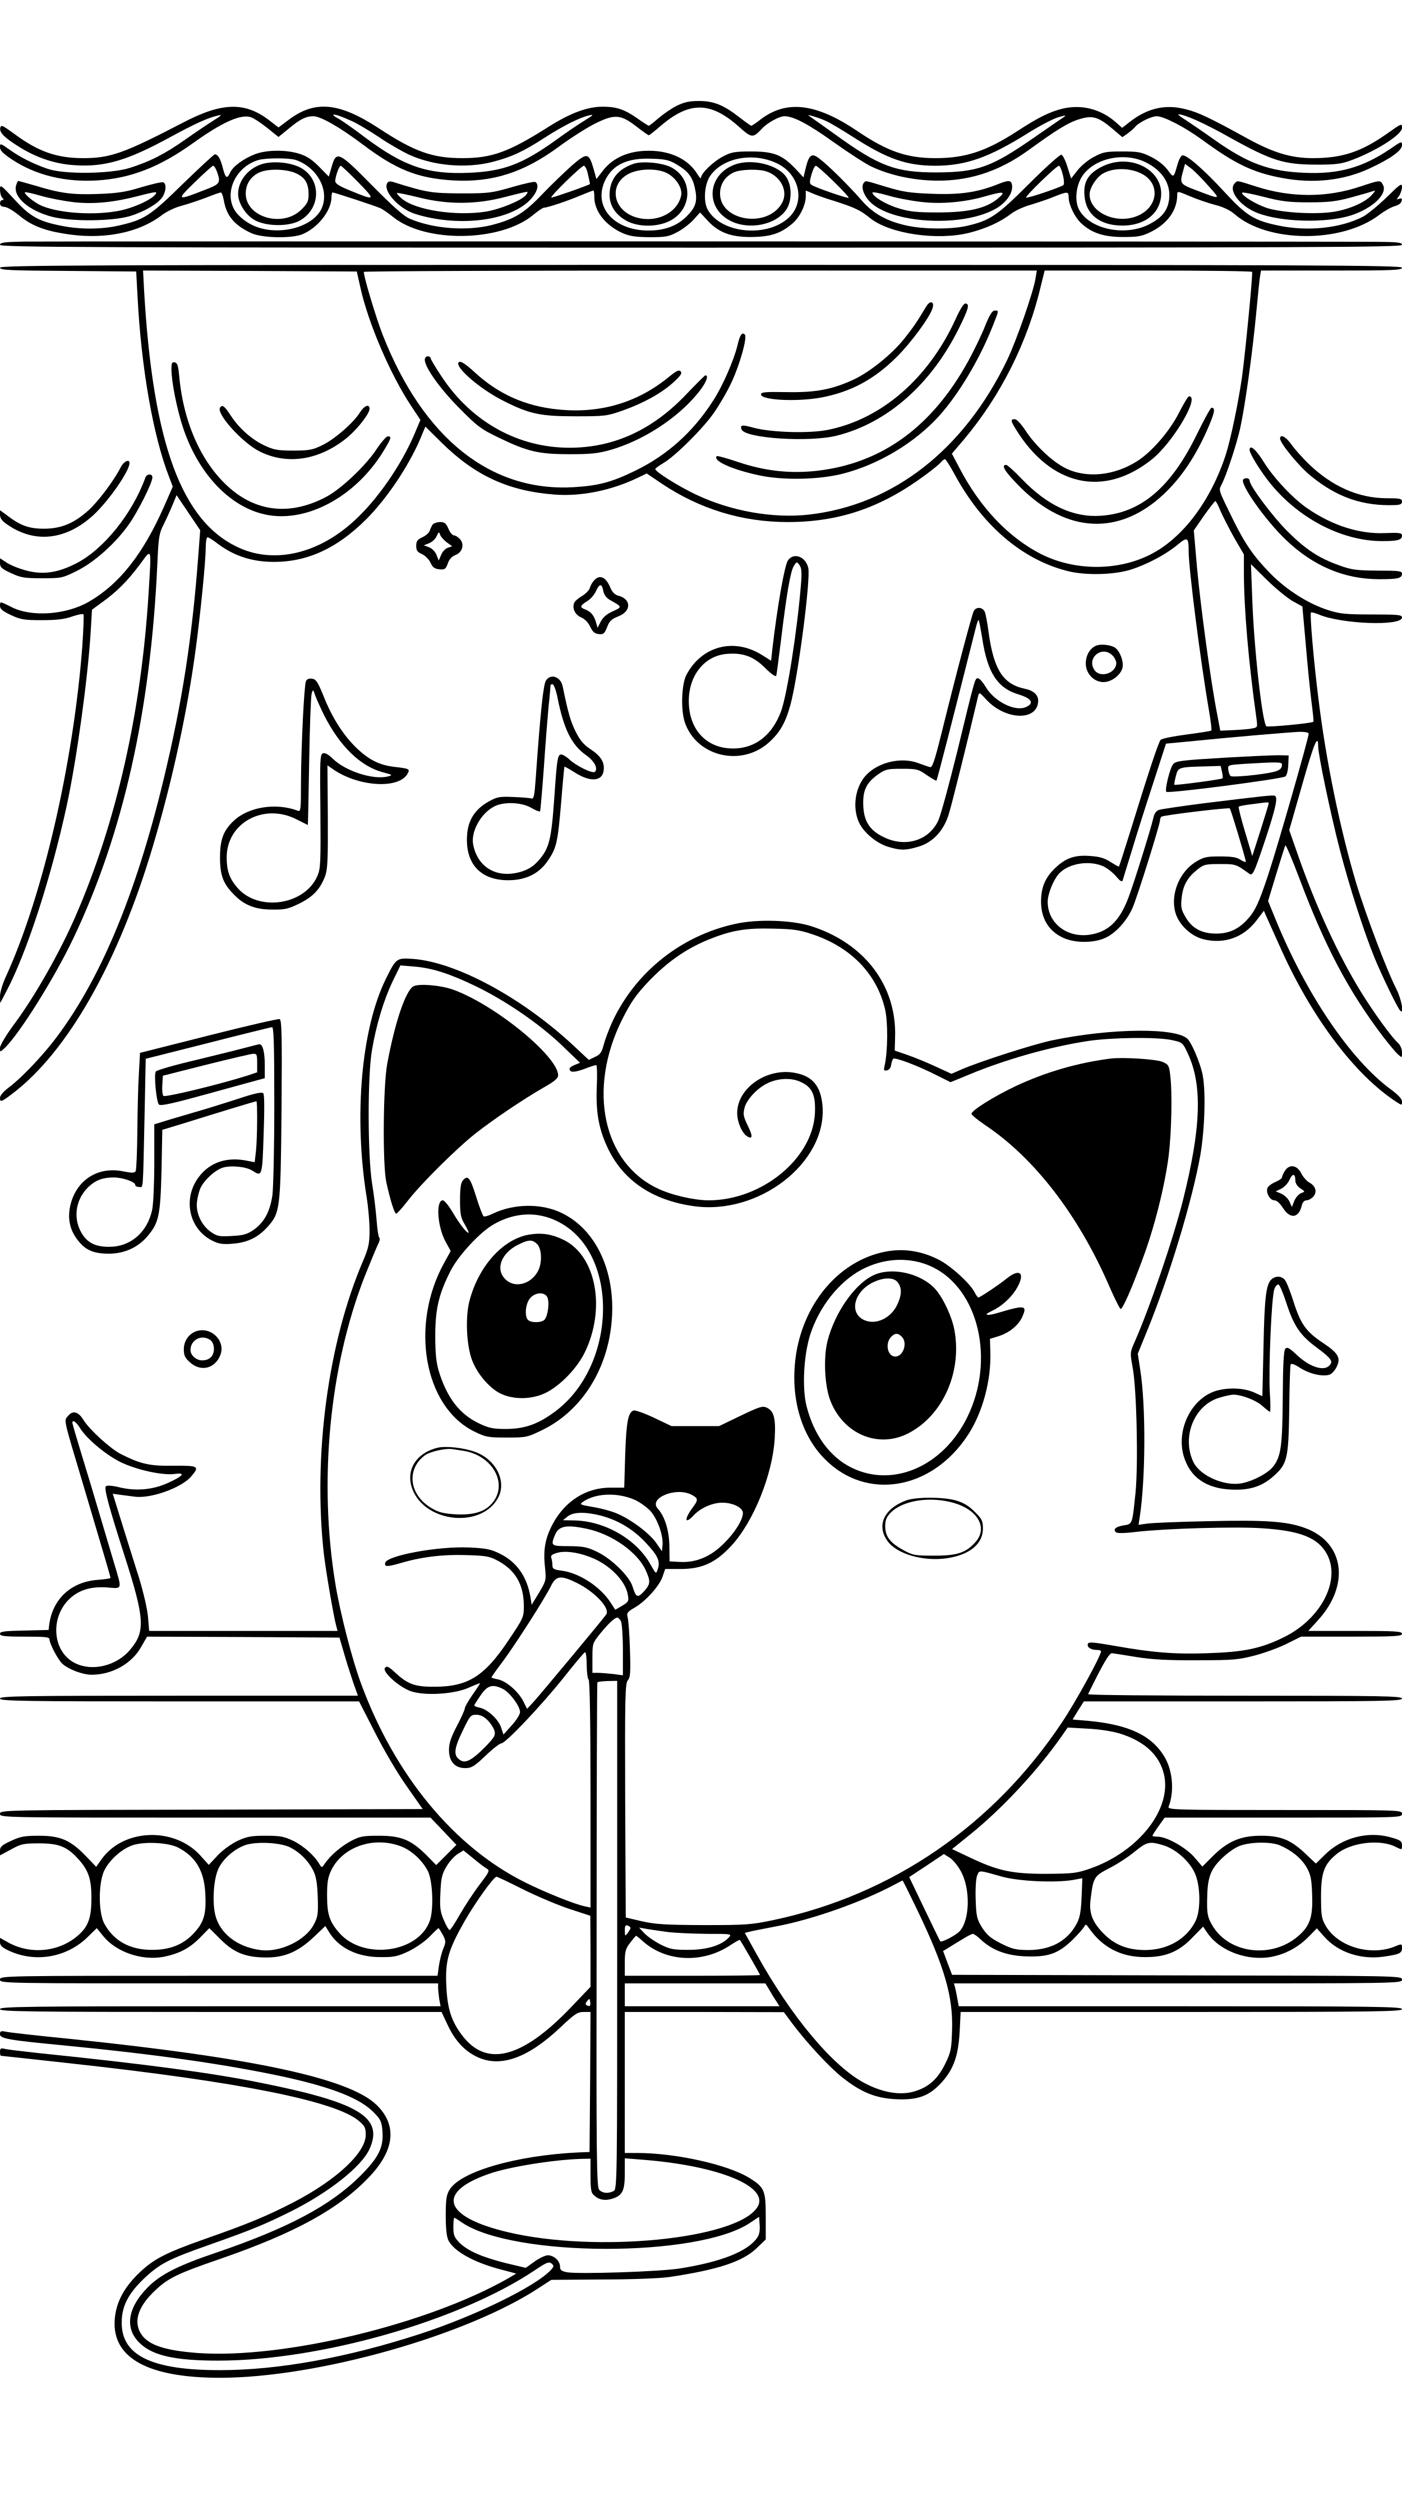 <?xml version="1.0" standalone="no"?>
<!DOCTYPE svg PUBLIC "-//W3C//DTD SVG 20010904//EN"
 "http://www.w3.org/TR/2001/REC-SVG-20010904/DTD/svg10.dtd">
<svg version="1.0" xmlns="http://www.w3.org/2000/svg"
 width="736pt" height="1312pt" viewBox="0 0 736 1312"
 preserveAspectRatio="xMidYMid meet">

<g transform="translate(0,1312) scale(0.1,-0.1)"
fill="#000000" stroke="none">
<path d="M3553 12565 c-28 -14 -71 -44 -96 -65 -25 -22 -48 -40 -51 -40 -3 0
-31 18 -62 40 -66 46 -108 60 -180 60 -80 0 -170 -33 -285 -106 -207 -131
-295 -164 -451 -164 -158 0 -252 33 -443 159 -206 134 -333 146 -471 41 l-52
-39 -39 30 c-132 106 -253 105 -463 -5 -310 -161 -380 -186 -524 -186 -137 0
-235 34 -359 126 -66 48 -72 51 -76 31 -4 -25 27 -54 113 -106 87 -52 180 -82
277 -88 159 -11 279 25 504 148 131 71 195 100 250 113 24 5 18 0 -25 -27 -30
-19 -97 -64 -148 -100 -105 -74 -184 -115 -293 -149 -101 -31 -343 -34 -429
-4 -74 25 -145 61 -202 102 -47 33 -48 33 -48 11 0 -17 17 -34 66 -66 123 -81
277 -118 444 -108 177 11 328 70 505 197 148 106 244 150 298 136 14 -3 53
-28 87 -55 l62 -50 55 45 c59 49 90 64 128 64 38 0 141 -59 259 -148 176 -133
289 -178 476 -189 206 -11 369 41 555 178 61 45 146 99 190 121 102 50 133 48
216 -16 32 -25 62 -46 65 -46 3 0 31 22 62 49 152 130 262 129 412 -5 66 -59
73 -60 120 -9 29 31 91 65 118 65 47 0 124 -40 258 -136 80 -57 170 -115 198
-128 87 -41 194 -67 306 -73 192 -10 360 42 525 163 141 102 203 141 260 158
69 22 101 13 174 -49 l53 -45 27 19 c15 11 34 27 41 36 19 23 85 55 112 55 37
0 146 -56 238 -123 173 -127 268 -173 420 -201 163 -31 323 -14 460 50 110 51
170 94 170 122 0 22 -3 21 -61 -19 -146 -99 -272 -134 -451 -126 -187 8 -298
49 -478 177 -52 37 -117 81 -144 99 -28 17 -45 31 -40 31 33 0 140 -48 276
-125 211 -117 277 -138 438 -139 98 -1 137 3 180 18 130 45 279 137 280 174 0
26 1 27 -85 -34 -131 -91 -230 -124 -382 -124 -116 0 -208 28 -348 105 -185
102 -255 136 -318 151 -109 29 -204 7 -299 -68 l-37 -29 -33 29 c-79 70 -180
95 -279 72 -66 -16 -127 -45 -238 -118 -164 -106 -272 -142 -430 -142 -150 0
-252 35 -410 142 -216 146 -371 165 -507 62 -24 -19 -47 -34 -50 -34 -3 0 -31
20 -62 44 -82 64 -134 86 -213 86 -50 0 -77 -6 -116 -25z m-1707 -80 c28 -12
93 -51 144 -85 51 -35 123 -76 158 -92 129 -59 299 -73 437 -38 101 26 163 55
277 129 97 62 182 105 233 116 24 6 19 0 -25 -27 -30 -18 -98 -64 -150 -102
-178 -128 -278 -166 -461 -173 -215 -9 -340 34 -543 186 -59 45 -121 88 -137
97 -16 8 -29 17 -29 20 0 8 36 -4 96 -31z m2486 2 c20 -8 87 -48 148 -87 179
-115 278 -149 428 -150 160 0 282 42 488 171 62 39 135 77 161 84 33 10 42 10
30 2 -11 -7 -81 -55 -157 -108 -227 -158 -299 -183 -515 -184 -213 0 -299 32
-526 196 -64 46 -125 89 -135 96 -16 10 -14 11 11 4 17 -5 47 -15 67 -24z"/>
<path d="M1337 12310 c-59 -23 -115 -64 -129 -96 -16 -35 -24 -30 -38 23 -12
49 -26 73 -42 73 -5 0 -80 -70 -168 -155 -172 -169 -202 -188 -337 -219 -89
-20 -198 -21 -296 -2 -124 24 -169 49 -252 140 -72 78 -75 80 -75 50 0 -16 5
-35 12 -42 9 -9 9 -12 0 -12 -7 0 -12 -8 -12 -17 0 -12 8 -18 24 -19 14 -1 46
-20 73 -42 62 -52 125 -79 231 -97 204 -36 395 -1 522 96 25 19 69 40 100 48
30 8 88 27 128 42 40 16 77 29 81 29 5 0 12 -19 16 -42 14 -81 56 -131 145
-172 58 -26 216 -29 271 -4 80 35 148 123 149 191 0 15 3 27 6 27 8 0 222 -70
249 -82 11 -4 43 -26 70 -48 170 -136 562 -130 733 11 26 22 52 39 58 39 18 0
123 35 191 64 34 14 65 26 68 26 3 0 5 -16 5 -35 0 -73 58 -147 145 -187 41
-18 68 -22 145 -23 84 0 101 3 146 27 27 14 66 44 85 65 l34 38 38 -41 c58
-64 123 -89 232 -88 99 1 153 18 214 70 39 33 70 95 71 142 l0 32 33 -14 c17
-8 70 -27 117 -41 109 -35 136 -48 188 -90 102 -82 351 -119 520 -77 90 23
162 56 220 100 20 16 66 37 102 47 36 11 91 29 122 42 73 29 78 29 78 -4 1
-39 32 -103 66 -135 55 -51 119 -72 219 -72 78 0 98 3 147 27 87 43 138 114
138 194 0 21 1 21 69 -8 38 -16 97 -36 132 -45 40 -10 77 -28 99 -47 174 -153
565 -155 762 -4 26 20 62 40 80 45 20 5 34 16 36 27 3 13 0 16 -12 12 -16 -6
-16 -5 -1 15 8 13 15 33 15 47 0 22 -10 15 -82 -56 -46 -44 -102 -90 -124
-101 -118 -60 -289 -78 -442 -46 -127 26 -169 52 -279 171 -114 124 -207 205
-227 197 -8 -3 -19 -26 -26 -52 -19 -67 -19 -67 -51 -23 -19 25 -51 50 -87 68
-50 25 -68 28 -152 28 -87 0 -100 -3 -150 -30 -30 -16 -68 -48 -85 -71 l-32
-41 -19 60 c-10 34 -25 63 -32 65 -7 2 -83 -66 -169 -152 -168 -168 -205 -193
-325 -221 -80 -19 -223 -19 -313 0 -109 23 -183 64 -245 137 -62 71 -169 178
-218 215 -40 32 -55 22 -72 -48 l-12 -50 -42 45 c-69 73 -114 91 -231 91 -89
0 -106 -3 -151 -27 -51 -27 -114 -88 -114 -111 0 -7 -9 2 -19 19 -51 84 -154
129 -280 122 -94 -5 -169 -42 -217 -105 l-33 -43 -15 54 c-25 85 -34 86 -113
18 -37 -33 -107 -100 -155 -150 -96 -101 -147 -132 -266 -163 -131 -33 -308
-20 -431 33 -31 13 -88 64 -197 174 -176 179 -189 185 -213 98 l-15 -51 -50
51 c-37 38 -66 57 -105 69 -70 22 -173 21 -234 -3z m2741 -47 c127 -60 153
-218 49 -297 -48 -37 -111 -56 -182 -56 -104 0 -196 45 -231 112 -23 44 -15
134 15 176 67 95 225 124 349 65z m1937 5 c86 -43 130 -111 123 -188 -6 -61
-34 -99 -99 -134 -127 -70 -320 -31 -375 75 -24 47 -15 127 19 177 65 93 220
125 332 70z m-4458 11 c115 -43 176 -167 128 -260 -37 -70 -146 -116 -259
-107 -70 6 -128 32 -174 79 -87 89 -29 249 104 289 41 12 168 12 201 -1z
m1995 -22 c60 -35 84 -66 96 -125 15 -67 5 -100 -43 -147 -50 -51 -116 -75
-201 -75 -185 0 -295 130 -225 268 40 79 117 114 242 109 71 -2 93 -7 131 -30z
m2792 -113 c66 -74 68 -73 -66 -22 -84 32 -86 35 -67 101 l10 37 32 -24 c18
-14 59 -55 91 -92z m-5205 75 c21 -60 17 -65 -67 -97 -145 -57 -148 -54 -49
42 48 47 92 86 96 86 5 0 14 -14 20 -31z m741 -55 c95 -97 92 -100 -47 -42
-52 21 -73 35 -73 47 0 24 20 81 29 81 3 0 45 -39 91 -86z m1207 39 c6 -27 11
-49 10 -49 -10 -8 -200 -74 -203 -71 -7 6 158 167 171 167 7 0 17 -21 22 -47z
m1289 -35 c46 -45 82 -84 79 -86 -5 -5 -170 52 -194 67 -12 8 -12 16 -1 55 7
25 17 46 23 46 5 0 47 -37 93 -82z m1203 36 c7 -26 8 -50 4 -55 -12 -11 -185
-70 -196 -66 -10 3 159 167 172 167 5 0 14 -21 20 -46z"/>
<path d="M3857 12256 c-144 -53 -157 -226 -23 -295 98 -50 239 -22 294 59 29
43 30 122 2 167 -40 67 -183 103 -273 69z m170 -37 c74 -27 111 -104 79 -163
-73 -136 -326 -98 -326 48 0 50 27 91 74 112 37 16 134 18 173 3z"/>
<path d="M5780 12243 c-68 -36 -93 -78 -87 -149 7 -99 80 -157 197 -158 102
-1 179 47 200 125 42 155 -149 266 -310 182z m221 -39 c90 -53 77 -169 -25
-215 -110 -50 -256 13 -256 111 0 32 32 84 65 106 55 36 153 35 216 -2z"/>
<path d="M1367 12256 c-70 -26 -117 -88 -117 -154 0 -49 41 -113 90 -139 61
-32 178 -33 235 0 109 62 113 212 8 274 -55 32 -157 41 -216 19z m188 -46 c48
-23 65 -53 65 -112 0 -33 -6 -47 -38 -78 -97 -97 -292 -41 -292 84 0 51 27 91
74 112 48 20 142 17 191 -6z"/>
<path d="M3328 12261 c-84 -28 -128 -83 -128 -164 0 -56 31 -104 89 -136 61
-33 157 -34 224 -2 120 58 129 217 14 281 -44 25 -151 36 -199 21z m172 -49
c48 -24 83 -78 76 -117 -20 -98 -142 -152 -251 -111 -113 44 -126 174 -22 225
54 27 148 28 197 3z"/>
<path d="M84 12145 c-15 -59 67 -130 186 -162 102 -27 324 -25 416 4 79 25
151 69 170 104 17 31 17 66 1 72 -8 3 -58 -9 -113 -25 -81 -25 -122 -32 -227
-36 -137 -5 -199 3 -333 44 -45 13 -85 24 -88 24 -3 0 -8 -11 -12 -25z m301
-86 c108 -12 214 -1 348 34 48 13 87 21 87 17 0 -28 -120 -85 -210 -99 -138
-23 -320 -7 -402 34 -35 18 -78 54 -78 65 0 4 37 -4 82 -17 44 -13 123 -28
173 -34z"/>
<path d="M2037 12164 c-36 -36 51 -138 143 -167 220 -69 485 -39 597 68 42 41
57 85 33 100 -5 3 -60 -9 -122 -27 -107 -31 -122 -33 -268 -33 -157 1 -178 4
-360 61 -9 3 -19 2 -23 -2z m723 -69 c-24 -28 -136 -74 -211 -86 -157 -24
-368 8 -439 68 -17 14 -29 28 -26 30 2 2 53 -8 113 -23 155 -39 304 -38 458 3
61 16 112 28 114 26 2 -1 -2 -9 -9 -18z"/>
<path d="M4537 12163 c-20 -19 -5 -67 31 -103 111 -111 468 -134 647 -42 66
33 107 91 97 135 -5 22 -20 22 -79 -2 -104 -41 -197 -54 -342 -48 -114 4 -152
10 -238 36 -115 35 -107 33 -116 24z m292 -102 c108 -14 236 -3 348 30 93 26
105 24 63 -12 -61 -52 -154 -74 -315 -74 -118 0 -151 4 -212 23 -65 20 -133
62 -133 81 0 5 35 -2 78 -14 42 -13 120 -28 171 -34z"/>
<path d="M6482 12158 c-37 -37 29 -122 122 -157 126 -47 355 -53 487 -12 113
36 195 113 169 161 -14 26 -16 25 -119 -9 -175 -59 -364 -59 -547 0 -106 34
-97 32 -112 17z m388 -100 c102 0 142 4 220 25 52 14 104 29 115 33 18 6 17 4
-4 -20 -35 -38 -114 -73 -195 -87 -95 -16 -274 -6 -354 19 -58 19 -132 64
-132 80 0 5 51 -5 113 -21 94 -24 132 -29 237 -29z"/>
<path d="M122 11852 c-99 -2 -122 -5 -122 -17 0 -13 450 -15 3680 -15 3264 0
3680 2 3680 15 0 13 -24 15 -152 16 -548 2 -6987 3 -7086 1z"/>
<path d="M0 11715 c0 -13 49 -15 358 -17 l357 -3 7 -130 c19 -374 82 -734 166
-949 l19 -50 -46 -105 c-111 -251 -235 -407 -394 -499 -119 -69 -301 -82 -405
-29 -64 32 -62 32 -62 6 0 -15 15 -27 57 -47 51 -24 70 -27 163 -27 77 0 119
5 158 19 29 10 56 15 60 12 3 -4 0 -80 -6 -169 -47 -615 -206 -1302 -398
-1726 -20 -42 -34 -89 -34 -110 l1 -36 34 65 c106 202 232 589 315 970 52 240
111 666 126 913 l7 117 49 36 c79 56 135 112 199 197 68 91 64 105 49 -146
-38 -622 -169 -1204 -384 -1697 -83 -190 -215 -423 -322 -566 -42 -57 -73
-109 -74 -123 0 -24 0 -24 21 -5 75 68 263 367 364 579 262 550 406 1195 441
1965 6 138 9 160 32 205 14 28 35 74 47 103 l22 53 62 -92 62 -92 -11 -146
c-32 -423 -84 -759 -180 -1157 -148 -618 -341 -1074 -583 -1384 -71 -90 -173
-195 -230 -237 -27 -20 -47 -43 -47 -54 0 -26 6 -24 64 20 291 220 558 690
739 1301 102 342 182 712 226 1045 25 189 51 452 51 522 0 29 4 53 10 53 5 0
29 -15 52 -33 77 -58 161 -89 259 -95 193 -11 360 61 523 224 109 110 220 276
282 420 l27 65 86 -85 c177 -174 352 -254 596 -272 138 -10 294 22 430 87 l50
24 77 -52 c201 -135 424 -203 663 -203 270 0 490 75 720 245 39 28 76 59 84
68 7 9 17 17 21 17 5 0 27 -35 50 -77 144 -268 353 -448 590 -509 93 -25 245
-22 335 6 86 27 184 79 247 131 52 43 58 40 58 -34 0 -91 62 -577 107 -838 9
-54 15 -100 12 -103 -2 -3 -61 -12 -129 -21 -69 -9 -130 -21 -137 -28 -11 -12
-60 -158 -163 -492 -29 -93 -54 -171 -56 -173 -1 -2 -20 9 -43 23 -29 20 -58
29 -104 32 -79 7 -127 -8 -179 -55 -59 -53 -82 -104 -83 -183 0 -86 37 -151
108 -187 61 -32 163 -34 228 -5 55 24 114 89 144 157 24 53 145 440 145 462 0
7 3 15 8 18 13 8 352 49 358 43 6 -6 84 -266 84 -279 0 -5 -12 0 -27 9 -20 14
-47 18 -108 18 -73 0 -86 -3 -130 -30 -84 -53 -131 -169 -105 -263 17 -64 82
-126 149 -142 108 -26 207 9 275 96 l41 54 12 -28 c7 -15 37 -83 68 -151 164
-373 395 -682 618 -826 26 -17 27 -17 27 4 0 13 -19 34 -57 62 -212 155 -446
500 -608 897 l-38 93 43 142 c24 78 45 146 48 150 2 5 35 -72 72 -170 137
-364 259 -594 440 -833 32 -41 67 -84 79 -94 21 -19 21 -19 21 11 0 18 -9 38
-21 49 -35 32 -128 160 -195 269 -121 197 -235 446 -329 714 l-47 134 68 238
c62 219 84 271 84 201 0 -43 65 -354 114 -543 48 -186 126 -430 183 -569 40
-96 119 -260 134 -275 21 -21 7 59 -20 113 -53 104 -159 386 -210 552 -85 284
-160 646 -200 975 -24 191 -46 444 -39 450 3 3 22 -2 43 -11 121 -50 435 -61
435 -15 0 14 -19 16 -157 16 -135 0 -168 3 -228 22 -105 33 -219 105 -305 192
-86 88 -132 153 -194 278 -82 167 -79 158 -63 190 26 51 77 205 97 293 26 117
65 397 85 610 9 96 18 185 21 198 l4 22 370 0 c322 0 370 2 370 15 0 13 -416
15 -3680 15 -3251 0 -3680 -2 -3680 -15z m1891 -100 c40 -186 158 -461 267
-625 l49 -74 -32 -76 c-70 -163 -193 -341 -313 -451 -187 -174 -418 -229 -605
-145 -303 135 -455 547 -501 1359 l-5 97 561 -2 561 -3 18 -80z m3545 43 c-11
-70 -100 -326 -149 -428 -227 -471 -598 -761 -1041 -811 -187 -21 -409 18
-592 105 -91 43 -214 120 -214 134 0 4 18 17 40 30 62 35 212 184 269 267 29
42 70 112 91 158 45 96 84 237 70 251 -15 15 -26 -2 -39 -59 -20 -79 -78 -213
-128 -289 -105 -164 -241 -285 -407 -366 -125 -61 -193 -79 -323 -87 -435 -26
-789 254 -1003 797 -34 86 -100 304 -100 333 0 4 795 7 1766 7 l1767 0 -7 -42z
m1137 35 c5 -9 -36 -428 -53 -553 -20 -137 -59 -325 -85 -406 -79 -243 -226
-438 -395 -524 -172 -88 -399 -87 -575 2 -172 88 -321 245 -430 455 l-38 72
63 74 c195 232 336 514 405 810 l19 77 542 0 c299 0 545 -3 547 -7z m-165
-1257 c13 -29 45 -92 72 -140 l50 -86 0 -93 c0 -187 24 -471 66 -768 6 -46 6
-47 -22 -52 -16 -4 -60 -7 -99 -9 l-69 -3 -18 95 c-34 176 -86 564 -104 760
l-17 196 53 77 c30 42 57 77 60 77 4 0 16 -24 28 -54z m378 -471 l51 -28 18
-201 c9 -111 23 -246 30 -301 7 -55 12 -101 10 -103 -7 -8 -241 -30 -247 -24
-22 22 -65 410 -74 666 l-7 185 84 -83 c46 -45 107 -95 135 -111z m84 -696 c0
-22 -160 -582 -212 -739 -49 -149 -70 -194 -112 -238 -46 -50 -96 -72 -161
-72 -76 0 -127 27 -161 86 -23 39 -26 53 -21 100 7 66 29 106 80 148 36 29 44
31 121 31 83 0 84 0 153 -50 19 -14 25 -3 88 186 52 158 64 213 48 222 -9 5
-56 0 -373 -39 -118 -15 -225 -31 -237 -35 -13 -5 -24 -20 -28 -41 -13 -57
-103 -346 -131 -419 -48 -127 -109 -183 -211 -196 -117 -13 -213 65 -213 174
0 41 30 115 58 146 48 54 154 73 230 42 20 -8 51 -32 69 -52 23 -28 33 -34 37
-23 2 8 23 76 46 150 22 74 72 232 111 351 l70 216 127 12 c215 22 524 48 575
50 27 0 47 -3 47 -10z m-210 -366 c0 -5 -20 -68 -43 -142 l-43 -134 -38 127
c-21 70 -36 129 -33 132 2 3 33 9 68 13 90 12 89 12 89 4z"/>
<path d="M900 11182 c0 -65 29 -211 61 -307 77 -232 234 -404 413 -451 219
-59 491 82 642 333 38 63 41 73 20 73 -8 0 -35 -31 -60 -69 -58 -87 -185 -207
-262 -248 -180 -96 -353 -83 -497 36 -153 127 -253 344 -276 595 -5 56 -10 71
-23 74 -15 3 -18 -4 -18 -36z"/>
<path d="M1155 10980 c-20 -32 119 -186 209 -230 143 -71 309 -46 452 68 55
43 124 130 124 156 0 28 -27 18 -50 -18 -32 -53 -133 -141 -197 -172 -51 -25
-69 -29 -153 -29 -82 0 -103 4 -152 27 -68 32 -135 92 -178 159 -32 49 -44 57
-55 39z"/>
<path d="M4864 11514 c-54 -90 -72 -115 -118 -173 -64 -80 -177 -171 -260
-211 -115 -54 -203 -71 -356 -68 -112 2 -135 0 -135 -12 0 -31 191 -40 319
-16 154 30 274 94 392 211 75 74 174 208 189 256 12 36 -11 44 -31 13z"/>
<path d="M5016 11444 c-142 -310 -387 -523 -669 -580 -98 -20 -298 -14 -391
11 -61 17 -72 15 -63 -9 18 -47 359 -69 502 -32 264 67 493 269 639 563 50
101 57 126 36 130 -10 2 -27 -24 -54 -83z"/>
<path d="M5171 11408 c-18 -46 -58 -128 -88 -183 -190 -345 -453 -537 -794
-576 -142 -16 -276 -1 -417 47 -57 19 -106 33 -109 30 -24 -24 81 -71 223
-101 125 -27 315 -23 439 9 188 48 379 163 506 304 103 115 211 296 279 467
35 89 35 85 12 85 -13 0 -27 -22 -51 -82z"/>
<path d="M2230 11232 c0 -40 79 -151 180 -253 96 -97 114 -111 210 -157 149
-72 208 -86 370 -86 110 0 149 4 213 22 169 48 348 163 456 293 45 53 65 99
44 99 -3 0 -46 -43 -95 -94 -179 -191 -384 -286 -618 -286 -271 0 -515 136
-672 374 -32 48 -58 92 -58 97 0 5 -7 9 -15 9 -8 0 -15 -8 -15 -18z"/>
<path d="M2410 11220 c-32 -20 110 -143 235 -205 137 -69 193 -80 380 -80 153
0 164 2 246 31 109 39 203 91 265 148 38 35 46 47 37 57 -9 9 -22 3 -60 -28
-166 -137 -364 -195 -584 -172 -171 17 -314 81 -438 196 -46 42 -72 59 -81 53z"/>
<path d="M6190 10955 c-48 -96 -142 -205 -218 -254 -123 -79 -271 -93 -381
-37 -69 35 -158 120 -208 197 -22 33 -45 58 -55 59 -23 0 -23 -7 3 -50 184
-301 462 -364 716 -161 111 89 254 331 195 331 -5 0 -28 -38 -52 -85z"/>
<path d="M6282 10838 c-136 -278 -294 -411 -503 -425 -144 -10 -280 53 -415
193 -39 41 -76 74 -82 74 -30 0 -5 -38 76 -119 243 -241 519 -254 753 -33 90
85 164 195 226 335 40 91 45 117 23 117 -5 0 -40 -64 -78 -142z"/>
<path d="M6425 9143 c-219 -13 -252 -17 -266 -33 -17 -20 -46 -137 -36 -146
10 -10 611 68 625 81 8 7 14 34 15 61 l2 49 -45 1 c-25 1 -157 -5 -295 -13z
m305 -35 c-1 -32 -21 -40 -140 -55 -67 -8 -126 -11 -130 -6 -5 4 -10 19 -12
33 -3 25 -2 25 87 31 169 10 195 10 195 -3z m-315 -39 c4 -17 5 -32 3 -34 -5
-6 -248 -38 -253 -34 -2 2 2 23 8 46 12 47 12 47 169 51 l66 2 7 -31z"/>
<path d="M6720 10818 c0 -25 103 -150 164 -198 136 -111 271 -157 439 -151 28
1 37 5 37 19 0 15 -11 17 -83 17 -147 1 -285 62 -410 183 -32 32 -72 76 -88
100 -29 40 -59 56 -59 30z"/>
<path d="M6560 10758 c0 -17 47 -95 95 -158 150 -195 384 -320 601 -320 83 0
104 6 104 29 0 14 -12 16 -89 13 -134 -6 -278 40 -408 130 -74 50 -176 159
-228 242 -42 68 -75 96 -75 64z"/>
<path d="M634 10668 c-34 -68 -119 -181 -168 -225 -77 -70 -145 -98 -236 -98
-79 0 -125 17 -197 73 l-33 24 0 -24 c0 -18 11 -33 38 -51 145 -101 310 -82
454 51 80 75 188 230 188 272 0 23 -31 8 -46 -22z"/>
<path d="M763 10613 c-68 -189 -221 -379 -365 -451 -94 -48 -170 -59 -254 -38
-38 9 -85 28 -106 41 l-38 25 0 -25 c0 -22 9 -31 58 -53 51 -24 69 -27 163
-27 102 0 107 1 183 39 90 44 203 145 272 243 46 64 124 219 124 247 0 22 -29
20 -37 -1z"/>
<path d="M6527 10604 c-21 -21 115 -214 223 -317 145 -139 308 -207 491 -207
98 0 119 5 119 29 0 14 -16 16 -128 16 -111 1 -136 4 -200 27 -109 39 -176 83
-272 178 -80 80 -200 240 -200 268 0 12 -22 17 -33 6z"/>
<path d="M2272 10368 c-5 -7 -12 -22 -16 -33 -3 -11 -21 -27 -39 -35 -26 -12
-32 -21 -32 -45 0 -24 6 -33 30 -43 17 -8 37 -28 45 -45 11 -25 22 -33 47 -35
28 -3 33 1 44 31 7 22 22 37 40 44 37 14 48 56 24 83 -10 11 -24 20 -32 20 -8
0 -21 16 -29 35 -12 28 -20 35 -43 35 -16 0 -33 -6 -39 -12z m74 -95 l28 -20
-23 -8 c-13 -4 -28 -20 -35 -37 l-13 -30 -12 31 c-8 17 -24 34 -40 39 l-26 10
28 11 c15 6 33 22 39 37 11 24 13 24 19 6 4 -10 20 -28 35 -39z"/>
<path d="M4136 10178 c-18 -28 -56 -245 -82 -470 l-6 -56 -46 29 c-148 94
-319 49 -399 -104 -25 -49 -30 -182 -8 -248 60 -178 293 -236 439 -108 59 52
89 104 115 198 40 144 108 665 94 721 -14 60 -78 82 -107 38z m69 -123 c-20
-247 -73 -582 -105 -669 -43 -115 -121 -182 -222 -193 -153 -15 -260 84 -262
243 -2 137 81 242 199 252 86 7 141 -13 203 -75 30 -30 54 -47 57 -40 2 6 13
91 25 187 30 249 50 361 67 389 15 24 16 24 30 5 11 -15 13 -37 8 -99z"/>
<path d="M3118 10073 c-9 -10 -19 -28 -22 -40 -4 -12 -23 -31 -42 -42 -19 -11
-37 -27 -40 -36 -11 -28 5 -62 36 -75 19 -8 38 -27 48 -49 13 -27 24 -37 45
-39 25 -3 30 2 44 36 12 33 24 43 59 57 70 27 69 92 -2 109 -17 5 -31 19 -41
44 -23 55 -56 68 -85 35z m49 -54 c4 -21 16 -37 35 -48 65 -36 65 -37 16 -59
-32 -14 -52 -31 -64 -54 l-17 -33 -8 28 c-10 36 -27 57 -56 68 -31 11 -29 20
10 44 18 11 38 35 46 53 18 40 30 41 38 1z"/>
<path d="M5112 9913 c-10 -19 -90 -320 -168 -636 -39 -157 -50 -188 -63 -183
-9 2 -36 12 -61 21 -88 33 -208 5 -272 -62 -58 -61 -75 -169 -39 -249 24 -53
93 -111 155 -129 63 -19 90 -19 157 1 74 22 130 80 158 165 16 49 102 396 156
626 5 21 7 20 42 -18 101 -111 273 -115 273 -6 0 30 -25 53 -70 62 -114 24
-163 100 -190 295 -6 47 -15 95 -20 108 -11 26 -45 29 -58 5z m44 -141 c27
-182 80 -264 192 -297 68 -21 83 -46 38 -66 -57 -26 -166 29 -211 105 -15 25
-33 46 -41 46 -16 0 -14 7 -109 -385 -42 -170 -86 -332 -99 -361 -48 -104
-169 -143 -282 -90 -76 35 -108 82 -112 165 -4 81 15 122 77 166 39 28 50 30
126 30 78 0 86 -2 130 -33 26 -18 49 -31 51 -29 4 3 92 348 207 804 6 24 12
41 15 38 2 -2 10 -44 18 -93z"/>
<path d="M5754 9731 c-33 -14 -54 -51 -54 -94 0 -52 43 -97 93 -97 43 0 92 38
100 77 6 31 -12 81 -36 101 -20 17 -77 24 -103 13z m86 -51 c11 -11 20 -29 20
-40 0 -54 -86 -81 -115 -36 -42 64 41 130 95 76z"/>
<path d="M2866 9548 c-14 -22 -29 -165 -54 -518 -6 -86 -10 -104 -22 -101 -8
3 -51 6 -95 8 -72 3 -85 1 -130 -24 -72 -41 -108 -97 -113 -177 -10 -149 70
-236 216 -236 93 0 163 35 209 104 45 66 51 95 69 306 8 101 16 185 17 186 1
2 27 -13 57 -32 86 -54 150 -44 150 25 0 37 -21 66 -69 98 -37 24 -56 47 -79
93 -26 52 -39 95 -68 237 -10 51 -63 70 -88 31z m61 -91 c33 -165 74 -247 149
-300 44 -31 65 -70 47 -88 -11 -11 -97 30 -135 66 -15 14 -34 25 -42 25 -19 0
-22 -23 -36 -225 -16 -228 -27 -269 -86 -335 -27 -29 -51 -44 -91 -56 -124
-36 -225 22 -249 143 -13 67 39 163 110 200 49 26 142 23 193 -6 24 -14 45
-22 48 -20 2 3 11 106 20 229 8 124 20 269 25 324 6 54 10 103 10 108 0 5 5 8
12 6 6 -2 18 -34 25 -71z"/>
<path d="M1606 9544 c-10 -26 -25 -345 -26 -528 0 -146 -1 -158 -17 -151 -114
43 -259 20 -336 -53 -54 -51 -72 -98 -72 -192 0 -96 17 -140 77 -199 52 -53
111 -75 198 -75 66 -1 85 4 142 32 71 35 109 75 135 144 13 36 15 88 14 312
l-2 269 23 -16 c134 -97 353 -111 398 -27 13 24 9 26 -70 35 -77 9 -131 36
-194 95 -71 67 -131 160 -176 273 -32 79 -41 92 -62 95 -17 2 -28 -3 -32 -14z
m96 -179 c83 -163 191 -268 310 -299 49 -13 51 -14 25 -21 -76 -20 -222 27
-289 92 -24 23 -42 34 -53 29 -15 -5 -16 -35 -13 -303 2 -272 1 -302 -16 -341
-67 -154 -312 -189 -421 -60 -41 48 -55 89 -55 158 0 181 194 287 366 200 32
-16 59 -30 60 -30 1 0 4 150 7 333 3 182 9 343 13 356 7 24 8 24 19 -10 7 -18
28 -66 47 -104z"/>
<path d="M3860 8271 c-285 -62 -525 -254 -646 -515 -18 -40 -38 -93 -45 -120
-10 -39 -18 -51 -45 -63 l-33 -16 -78 73 c-271 253 -615 439 -843 457 -88 6
-90 5 -143 -102 -130 -261 -171 -722 -102 -1150 8 -49 15 -127 15 -172 0 -70
-5 -92 -34 -161 -184 -428 -263 -1022 -206 -1537 11 -92 51 -329 66 -382 l6
-23 -494 0 -495 0 -6 73 c-3 40 -24 129 -46 202 -23 72 -63 201 -90 287 l-49
158 42 -6 c22 -3 55 -7 71 -9 84 -13 248 46 299 106 45 53 39 57 -91 56 -126
-2 -173 8 -278 61 -54 27 -164 127 -196 178 -27 45 -57 53 -81 23 -23 -28 -30
3 87 -389 111 -374 135 -455 135 -462 0 -3 -30 -7 -67 -10 -140 -10 -238 -101
-255 -238 l-3 -25 -127 -3 c-105 -2 -128 -5 -128 -17 0 -12 22 -15 130 -15
110 0 130 -2 130 -15 0 -22 45 -107 67 -127 33 -30 107 -58 154 -58 107 0 211
58 260 146 l31 54 505 -2 505 -3 24 -82 c13 -46 35 -114 48 -153 l25 -70 -940
0 c-828 0 -939 -2 -939 -15 0 -13 111 -15 943 -15 l942 0 83 -162 c46 -91 119
-216 167 -283 l84 -120 -1109 -3 c-1102 -2 -1110 -2 -1110 -22 0 -20 7 -20
1130 -20 l1130 0 68 -71 68 -72 -53 -53 -53 -53 -52 53 c-81 80 -133 101 -248
101 -84 0 -101 -3 -146 -27 -53 -28 -107 -74 -138 -118 -16 -24 -17 -24 -28
-6 -25 45 -84 97 -136 123 -50 24 -69 28 -147 28 -77 0 -98 -4 -148 -27 -33
-16 -78 -48 -104 -76 l-47 -50 -44 49 c-137 152 -406 142 -520 -21 l-27 -38
-55 57 c-80 83 -133 106 -245 106 -77 0 -98 -4 -147 -27 -48 -22 -58 -31 -58
-51 l0 -25 58 31 c52 29 65 32 147 32 107 0 150 -18 212 -89 48 -55 63 -101
63 -197 0 -97 -14 -142 -56 -184 -98 -98 -257 -119 -381 -50 l-43 24 0 -23 c0
-17 11 -28 48 -45 139 -64 304 -35 414 74 l46 45 35 -43 c68 -83 201 -128 313
-108 83 16 139 45 193 100 l50 51 58 -58 c72 -72 133 -96 243 -96 97 0 168 32
249 109 l59 56 21 -34 c50 -81 148 -129 266 -129 72 -1 91 3 149 30 37 18 84
50 110 76 24 25 46 46 48 46 2 0 12 -16 22 -34 17 -33 18 -38 3 -74 -9 -22
-19 -63 -23 -91 l-7 -51 -1148 0 c-1142 0 -1149 0 -1149 -20 0 -20 7 -20 1150
-20 l1150 0 0 -22 c0 -13 3 -40 6 -61 l7 -37 -1157 0 c-1021 0 -1156 -2 -1156
-15 0 -13 135 -15 1159 -15 l1159 0 32 -68 c38 -82 89 -137 155 -168 122 -58
267 -6 438 156 74 70 89 80 121 80 l36 0 -2 -367 -3 -368 -55 -2 c-327 -15
-622 -100 -680 -196 -16 -26 -20 -50 -20 -135 0 -70 5 -112 14 -131 30 -58
133 -115 273 -152 l83 -22 -42 -25 c-424 -242 -1181 -424 -1630 -392 -183 14
-269 45 -303 110 -33 63 -6 138 79 218 69 65 115 88 342 166 396 137 625 263
785 433 132 140 144 270 36 375 -144 140 -648 248 -1622 348 -160 16 -305 32
-322 36 -28 6 -33 4 -33 -13 0 -23 47 -31 330 -58 495 -48 858 -100 1164 -166
253 -56 398 -113 470 -188 35 -36 40 -47 44 -100 6 -82 -21 -136 -117 -232
-157 -156 -379 -274 -761 -404 -193 -65 -287 -113 -352 -178 -111 -111 -126
-222 -39 -300 68 -62 186 -87 406 -87 535 0 1265 208 1662 474 61 41 75 47 88
36 14 -12 14 -15 -2 -33 -78 -86 -394 -241 -688 -337 -385 -125 -745 -190
-1051 -190 -358 0 -516 77 -515 250 0 84 33 149 113 227 87 82 128 104 350
182 221 78 283 104 423 173 202 101 373 236 415 329 75 166 -54 244 -575 348
-252 51 -596 97 -1170 156 -82 9 -160 18 -172 22 -19 4 -23 1 -23 -16 0 -12 2
-21 5 -21 2 0 168 -18 367 -40 886 -97 1385 -197 1511 -301 32 -27 37 -36 37
-74 0 -94 -154 -237 -379 -354 -142 -73 -236 -112 -461 -191 -216 -76 -276
-108 -355 -185 -79 -78 -118 -156 -123 -245 -11 -198 178 -300 553 -300 511 0
1300 223 1679 475 l60 39 270 2 c155 0 305 6 351 13 255 38 384 81 457 151
l48 46 0 121 c0 136 -7 152 -83 200 -112 71 -388 133 -594 133 l-63 0 0 370 0
370 418 0 417 -1 44 -59 c75 -100 192 -227 261 -282 101 -80 176 -111 286
-116 114 -5 173 17 239 90 62 69 86 140 93 265 l5 103 1158 0 c1024 0 1159 2
1159 15 0 13 -136 15 -1164 15 l-1163 0 -7 38 c-3 20 -9 47 -12 60 l-6 22
1176 0 c1169 0 1176 0 1176 20 0 20 -8 20 -1181 22 l-1181 3 -24 63 -23 62 22
13 c12 8 45 28 73 45 28 18 56 32 61 32 6 0 26 -14 44 -32 59 -54 133 -82 231
-86 120 -5 174 14 249 87 31 31 59 63 62 71 5 12 10 10 24 -10 70 -101 168
-152 293 -152 108 -1 179 28 250 103 l56 57 23 -34 c65 -95 213 -149 339 -124
74 15 139 51 193 106 l42 43 40 -45 c71 -80 189 -120 308 -104 85 12 99 18 99
45 0 23 -1 24 -34 10 -130 -54 -303 -3 -367 108 -21 37 -24 54 -24 152 0 127
16 170 82 224 74 61 229 80 311 37 32 -16 32 -16 32 8 0 22 -7 28 -57 42 -121
35 -258 -1 -348 -91 l-47 -46 -54 51 c-78 74 -130 95 -234 95 -107 0 -175 -29
-254 -108 l-54 -54 -41 48 c-45 52 -146 109 -193 109 -15 0 -28 2 -28 5 0 2
14 25 32 50 l32 45 623 0 c616 0 623 0 623 20 0 20 -7 20 -616 20 -583 0 -616
1 -609 18 30 77 22 186 -20 258 -67 115 -188 172 -402 192 l-82 7 29 48 30 47
835 0 c736 0 835 2 835 15 0 13 -98 15 -826 15 -454 0 -824 3 -822 8 78 159
111 217 126 215 9 -1 67 -10 127 -20 82 -13 163 -18 320 -17 193 0 218 3 306
26 52 14 128 42 167 62 l72 36 265 0 c229 0 265 2 265 15 0 13 -34 15 -246 15
l-246 0 50 55 c170 185 140 408 -64 484 -95 36 -208 44 -509 37 -154 -3 -300
-9 -324 -13 l-44 -6 6 39 c31 199 33 584 3 774 l-13 85 49 120 c117 286 237
685 279 920 25 145 30 353 10 435 -15 60 -50 144 -73 173 -49 65 -404 62 -718
-4 -101 -22 -378 -111 -470 -151 l-55 -24 -85 39 c-47 22 -114 49 -149 61
l-64 22 2 70 c9 271 -161 495 -444 584 -100 31 -279 37 -395 11z m409 -56
c199 -68 333 -206 377 -391 16 -68 15 -220 -2 -297 -6 -25 -4 -28 12 -25 11 2
20 13 22 28 2 14 7 29 11 33 9 9 129 -36 231 -88 l70 -35 95 39 c192 80 424
146 625 177 127 19 364 22 442 5 55 -12 57 -13 83 -69 78 -165 71 -389 -25
-772 -51 -203 -174 -563 -253 -742 -25 -56 -25 -58 -11 -135 21 -111 30 -508
15 -658 -17 -167 -16 -164 -62 -171 -42 -7 -57 -20 -41 -36 6 -6 44 -6 108 2
158 18 519 28 657 19 205 -13 297 -50 344 -138 72 -137 -33 -339 -227 -434
-121 -60 -211 -78 -401 -84 -172 -6 -286 3 -484 38 -132 23 -145 23 -145 5 0
-15 21 -26 51 -26 10 0 19 -3 19 -7 0 -23 -133 -266 -205 -373 -360 -541 -891
-905 -1512 -1037 -119 -25 -144 -27 -368 -27 -202 1 -254 4 -325 20 l-85 20
-3 613 c-2 549 0 616 14 632 13 15 15 40 11 161 -2 78 -8 155 -12 169 -6 23
-2 29 38 52 58 34 130 114 146 164 l13 38 81 0 c113 0 185 33 268 124 116 126
215 374 226 561 6 107 -4 144 -42 162 -22 10 -38 5 -138 -43 l-112 -54 -125 0
-125 0 -92 44 c-51 24 -99 41 -107 38 -29 -11 -38 -60 -44 -233 l-5 -172 -73
0 c-127 0 -238 -70 -303 -192 -39 -73 -50 -134 -40 -226 7 -68 6 -70 -31 -133
l-39 -64 -6 39 c-18 109 -72 186 -162 230 -47 23 -72 28 -162 32 -164 7 -432
-43 -439 -81 -4 -21 10 -21 74 -3 113 34 227 48 348 44 111 -3 125 -6 174 -32
89 -50 131 -123 132 -233 0 -61 -1 -64 -81 -183 -125 -187 -211 -242 -384
-243 -105 -1 -142 12 -208 72 -36 34 -46 39 -56 27 -16 -19 69 -97 132 -121
71 -27 232 -18 310 18 31 14 57 24 57 22 0 -2 -18 -30 -40 -61 -22 -32 -40
-63 -40 -71 0 -7 -19 -49 -42 -93 -31 -59 -41 -91 -41 -125 0 -60 31 -95 85
-95 33 0 47 8 107 65 37 36 75 65 83 65 22 0 207 195 327 345 57 72 107 132
112 133 5 2 9 -28 9 -67 0 -38 5 -73 10 -76 6 -4 10 -215 10 -601 l0 -596 -32
7 c-55 12 -207 73 -313 126 -371 185 -682 561 -859 1041 -47 126 -110 371
-135 523 -89 538 -32 1139 152 1612 31 77 63 155 71 171 9 17 12 33 7 36 -4 3
-11 45 -14 93 -4 48 -14 135 -24 193 -23 149 -24 566 0 700 23 135 62 262 108
359 l41 84 71 -6 c94 -7 187 -37 322 -102 158 -76 334 -197 451 -308 l99 -95
-27 -11 c-16 -6 -28 -15 -28 -20 0 -21 23 -21 76 -2 30 12 59 21 64 21 4 0 6
-50 3 -112 -6 -138 11 -229 62 -333 82 -164 231 -264 443 -295 344 -51 703
227 680 525 -9 105 -52 157 -145 174 -148 28 -303 -80 -303 -211 0 -47 25
-105 52 -122 30 -18 31 1 3 57 -23 48 -25 60 -16 94 11 42 66 101 117 126 55
28 126 32 176 9 62 -27 81 -70 76 -166 -12 -237 -278 -455 -556 -456 -77 0
-196 27 -269 62 -288 136 -370 521 -187 887 47 93 72 129 140 201 98 102 194
169 310 217 122 50 198 63 344 59 106 -2 138 -7 209 -31z m-3849 -2590 c34
-56 136 -141 213 -179 85 -41 220 -71 285 -62 59 8 44 -11 -38 -48 -77 -35
-165 -43 -250 -23 -40 10 -69 12 -74 6 -11 -10 15 -106 96 -359 109 -339 112
-404 30 -500 -70 -83 -197 -114 -286 -70 -125 60 -136 252 -20 348 48 40 109
56 189 50 78 -7 76 -12 36 121 -16 53 -50 168 -76 256 -26 88 -69 232 -96 319
-27 88 -49 163 -49 168 0 19 20 5 40 -27z m3210 -350 c36 -19 37 -27 6 -68
-45 -61 -42 -91 5 -41 36 39 97 66 148 67 57 1 111 -26 111 -54 0 -35 -41
-102 -99 -159 -69 -70 -146 -102 -230 -98 l-56 3 -1 80 c-1 82 -24 156 -61
197 -50 55 95 115 177 73z m-300 -26 c28 -12 65 -39 85 -60 37 -42 68 -129 63
-180 l-3 -31 -31 45 c-38 53 -138 127 -212 156 -29 12 -84 26 -122 32 -66 11
-69 13 -49 27 65 45 178 50 269 11z m-175 -84 c90 -24 169 -71 235 -142 64
-68 77 -97 63 -139 -9 -27 -9 -27 -40 28 -75 132 -243 227 -403 228 l-55 1 24
19 c29 25 93 26 176 5z m-74 -69 c132 -28 266 -123 309 -218 26 -58 25 -72 -9
-110 -34 -37 -42 -34 -61 27 -18 54 -110 144 -185 180 -52 25 -72 29 -147 30
-96 0 -98 1 -74 60 20 46 59 54 167 31z m16 -148 c100 -37 187 -124 199 -199
6 -33 3 -37 -30 -57 l-36 -21 -24 37 c-53 83 -164 156 -256 168 -44 6 -50 10
-50 29 0 13 -3 30 -6 39 -4 11 4 18 28 25 42 13 107 5 175 -21z m-71 -135 c96
-47 177 -133 157 -166 -12 -19 -351 -426 -386 -464 l-30 -32 -20 40 c-25 50
-90 107 -134 115 -18 3 -33 8 -33 10 0 2 26 40 59 83 69 93 224 336 254 398
26 53 52 56 133 16z m234 -202 c5 -11 10 -79 10 -152 l0 -132 -52 7 c-29 3
-65 6 -80 6 l-28 0 0 78 c0 76 1 78 40 127 44 54 77 85 91 85 4 0 13 -9 19
-19z m-20 -1647 c0 -1308 0 -1333 -19 -1344 -28 -14 -57 -12 -75 6 -14 13 -16
154 -14 1337 0 727 2 1324 4 1327 1 3 25 6 53 7 l51 1 0 -1334z m-599 1291
c36 -19 89 -90 89 -121 0 -12 -19 -43 -44 -70 l-43 -48 -12 36 c-14 44 -71 96
-112 105 -16 3 -29 8 -29 12 0 3 15 27 33 53 36 53 63 61 118 33z m-81 -164
c16 -16 32 -41 36 -56 6 -23 -1 -34 -47 -82 -66 -67 -102 -88 -128 -74 -42 23
-41 57 9 159 37 77 41 82 70 82 21 0 41 -9 60 -29z m3320 -70 c128 -40 206
-112 230 -212 44 -182 -131 -406 -386 -496 -73 -25 -90 -27 -234 -28 -179 0
-253 16 -403 88 l-89 42 93 75 c168 135 355 336 480 514 l34 49 105 -6 c62 -3
132 -14 170 -26z m-4945 -598 c94 -49 137 -123 143 -244 5 -105 -7 -148 -60
-205 -55 -60 -125 -88 -218 -88 -117 -1 -204 47 -253 139 -29 54 -31 197 -4
267 22 56 89 120 150 142 60 22 189 16 242 -11z m590 0 c51 -27 91 -67 118
-118 16 -31 22 -63 25 -140 3 -89 1 -105 -20 -145 -43 -84 -178 -149 -281
-135 -122 16 -214 88 -237 185 -17 72 -8 195 19 247 25 49 80 97 136 118 58
21 188 15 240 -12z m578 7 c57 -21 113 -73 143 -130 26 -52 32 -206 9 -265
-62 -165 -345 -202 -471 -63 -54 60 -67 100 -67 199 0 69 4 95 22 133 60 123
222 179 364 126z m4004 5 c63 -19 134 -80 164 -143 31 -63 34 -197 5 -255 -47
-95 -147 -152 -266 -152 -92 1 -159 27 -218 88 -57 58 -76 107 -67 176 14 117
18 124 97 165 40 20 100 59 133 86 66 54 79 57 152 35z m611 0 c63 -27 112
-67 140 -114 22 -38 27 -60 30 -136 5 -116 -8 -165 -59 -214 -139 -136 -380
-110 -468 49 -21 37 -25 57 -24 125 1 120 16 161 77 221 31 30 71 58 97 67 58
20 160 21 207 2z m-4162 -123 c16 -9 12 -18 -38 -83 -31 -41 -77 -111 -103
-156 -26 -46 -50 -83 -55 -83 -4 0 -18 23 -30 52 -19 44 -22 65 -18 143 3 76
8 98 31 137 14 25 41 55 58 66 l32 20 53 -43 c29 -24 60 -48 70 -53z m2488
-13 c51 -92 48 -256 -6 -315 -19 -21 -95 -61 -102 -53 -2 2 -39 79 -83 170
l-80 167 91 60 91 61 30 -19 c17 -10 43 -42 59 -71z m221 -30 c87 -23 275 -32
369 -16 l48 9 -4 -99 c-3 -74 -9 -108 -25 -138 -48 -92 -136 -140 -255 -140
-67 1 -84 5 -144 35 -55 28 -74 45 -99 84 -27 44 -30 59 -33 145 -2 54 1 108
7 125 13 32 4 32 136 -5z m-2516 -67 c75 -37 184 -83 243 -102 l107 -35 1
-187 0 -186 -102 -107 c-256 -268 -443 -317 -571 -149 -58 76 -79 142 -84 264
-6 129 10 186 98 340 56 97 151 230 166 230 3 0 67 -30 142 -68z m2065 -104
c145 -301 190 -458 184 -633 -3 -101 -6 -116 -36 -177 -39 -80 -87 -123 -162
-145 -74 -22 -167 -6 -260 43 -167 87 -387 350 -569 679 l-61 110 28 7 c15 4
78 16 140 28 186 35 447 127 617 218 22 12 41 21 43 22 2 0 36 -69 76 -152z
m-1504 -97 c0 -4 -7 -16 -15 -27 -14 -18 -14 -17 -15 13 0 25 4 31 15 27 8 -4
15 -9 15 -13z m200 -22 c36 -4 125 -8 199 -9 131 0 134 0 117 -19 -37 -41
-115 -65 -211 -65 -79 0 -97 3 -147 28 -31 16 -69 42 -85 59 l-28 30 45 -8
c25 -4 74 -11 110 -16z m-134 -49 c124 -109 316 -116 462 -17 24 16 45 27 46
25 8 -9 106 -180 106 -184 0 -2 -160 -4 -355 -4 l-355 0 0 68 c0 60 4 74 28
105 15 20 29 36 31 37 2 0 19 -13 37 -30z m662 -253 c11 -19 27 -46 37 -60
l17 -27 -406 0 -406 0 0 60 0 60 369 0 369 0 20 -33z m-941 -84 c-3 -3 -11 -2
-17 2 -8 5 -7 11 2 22 12 15 13 14 16 -1 2 -10 1 -20 -1 -23z m3 -891 c0 -72
3 -92 18 -104 27 -25 59 -30 97 -18 53 17 65 42 65 133 l0 79 88 -7 c407 -31
678 -143 607 -251 -109 -167 -848 -240 -1312 -129 -336 80 -376 209 -94 306
102 36 339 74 484 78 l47 1 0 -88z m872 -331 c-51 -69 -188 -123 -402 -157
-103 -17 -534 -31 -594 -20 -29 6 -36 11 -36 30 0 29 -32 59 -64 59 -13 0 -45
-15 -70 -33 l-46 -33 -105 25 c-126 32 -199 64 -243 107 -27 28 -32 40 -32 82
0 27 2 49 5 49 2 0 20 -11 40 -25 270 -183 1239 -185 1512 -2 l48 32 3 -44 c2
-32 -2 -52 -16 -70z"/>
<path d="M2168 7942 c-41 -29 -95 -190 -135 -404 -22 -120 -25 -530 -5 -623
22 -99 43 -165 52 -165 4 0 32 30 61 68 68 88 253 272 354 352 94 74 248 178
357 241 57 32 78 49 78 65 0 99 -332 371 -552 450 -68 24 -185 33 -210 16z"/>
<path d="M5830 7564 c-173 -22 -341 -71 -497 -144 -114 -54 -233 -128 -233
-146 0 -6 32 -32 70 -58 260 -173 493 -475 656 -853 27 -62 53 -113 57 -113
11 0 58 106 116 264 60 160 116 381 136 539 15 122 20 332 8 426 -6 49 -9 54
-41 68 -35 14 -206 25 -272 17z"/>
<path d="M2429 6923 c-10 -11 -14 -44 -14 -102 0 -71 4 -93 23 -124 12 -21 22
-41 22 -44 0 -17 -44 37 -80 98 -22 38 -47 69 -55 69 -38 0 -29 -136 13 -215
l28 -51 -33 -60 c-183 -328 -107 -757 156 -887 61 -30 72 -32 172 -32 104 0
107 1 191 42 195 97 330 302 357 547 30 264 -72 497 -257 588 -106 53 -253 52
-365 -2 -22 -11 -44 -17 -48 -14 -5 3 -23 50 -40 105 -31 100 -44 115 -70 82z
m497 -213 c331 -162 316 -770 -25 -1008 -84 -60 -152 -82 -248 -82 -65 0 -88
5 -138 29 -103 49 -169 135 -212 276 -13 45 -18 92 -18 185 0 143 20 223 83
345 42 79 151 197 222 238 110 64 229 70 336 17z"/>
<path d="M2777 6640 c-138 -24 -266 -167 -313 -350 -22 -87 -15 -234 15 -311
26 -69 89 -142 144 -171 63 -32 149 -35 222 -7 78 29 178 127 223 217 114 230
63 509 -108 594 -64 31 -116 39 -183 28z m43 -50 c24 -24 27 -97 5 -140 -36
-69 -119 -93 -169 -47 -58 52 -27 140 66 185 54 27 73 27 98 2z m56 -286 c8
-31 -1 -91 -17 -110 -14 -17 -71 -18 -87 -2 -19 19 -14 82 9 112 29 37 86 37
95 0z"/>
<path d="M4645 6550 c-235 -47 -420 -260 -465 -532 -35 -220 21 -428 152 -558
218 -219 561 -160 749 128 77 117 123 287 118 436 l-2 69 42 13 c55 16 104 55
125 97 31 66 19 69 -116 29 -67 -21 -92 -16 -42 7 47 21 97 65 126 110 54 86
26 120 -48 60 -42 -34 -140 -99 -148 -99 -3 0 -12 12 -20 28 -25 48 -129 142
-191 172 -92 46 -186 59 -280 40z m248 -79 c245 -117 332 -489 185 -789 -126
-257 -388 -372 -606 -266 -115 56 -199 171 -238 324 -24 96 -15 268 20 377 47
144 149 274 267 338 119 64 258 70 372 16z"/>
<path d="M4600 6433 c-102 -37 -216 -195 -256 -352 -22 -89 -15 -235 15 -312
67 -174 248 -252 405 -174 184 92 288 322 246 546 -13 69 -58 165 -99 212 -70
79 -213 116 -311 80z m114 -45 c21 -29 20 -64 -3 -114 -32 -71 -110 -109 -171
-84 -84 35 -60 148 42 199 58 28 112 28 132 -1z m20 -284 c32 -31 8 -104 -34
-104 -40 0 -55 67 -23 102 20 22 37 23 57 2z"/>
<path d="M2295 5521 c-113 -29 -167 -120 -130 -217 68 -178 366 -207 451 -43
44 86 -13 198 -120 238 -62 23 -158 33 -201 22z m140 -16 c152 -25 234 -174
149 -274 -38 -46 -99 -64 -193 -59 -62 4 -88 10 -125 32 -118 69 -135 204 -35
278 26 19 108 38 144 32 11 -1 38 -6 60 -9z"/>
<path d="M4757 5245 c-116 -43 -157 -131 -98 -213 48 -68 186 -108 309 -91
121 17 192 75 192 156 0 40 -5 51 -43 88 -29 30 -59 48 -96 59 -67 20 -211 20
-264 1z m256 -15 c121 -37 171 -128 111 -200 -51 -59 -96 -75 -219 -75 -104 0
-113 2 -164 30 -69 38 -94 71 -94 125 0 33 7 48 30 72 66 65 212 86 336 48z"/>
<path d="M1095 7685 l-360 -91 -6 -110 c-4 -60 -7 -197 -8 -304 -1 -107 -5
-201 -9 -207 -6 -10 -20 -10 -65 -1 -135 28 -250 -48 -279 -184 -14 -69 0
-129 45 -183 39 -48 81 -65 159 -65 80 0 151 32 201 90 61 72 69 108 75 348
l4 212 112 34 c198 62 377 116 382 116 6 0 5 -190 -2 -259 l-7 -61 -36 7
c-108 23 -198 -6 -257 -84 -86 -113 -53 -272 69 -334 33 -17 53 -21 106 -17
79 6 134 32 184 87 68 75 70 90 75 617 3 388 1 472 -10 475 -7 3 -175 -36
-373 -86z m345 -362 c0 -225 -5 -439 -10 -477 -13 -86 -43 -141 -97 -180 -35
-24 -54 -30 -115 -33 -64 -4 -77 -2 -108 19 -51 34 -83 101 -76 160 3 26 12
60 20 76 22 42 75 90 114 103 42 14 126 6 158 -16 50 -32 51 -30 58 191 5 134
4 210 -2 216 -7 7 -42 0 -104 -20 -51 -17 -138 -44 -193 -61 -55 -16 -139 -41
-187 -55 l-88 -27 0 -199 c0 -109 -5 -221 -11 -249 -25 -118 -112 -194 -223
-195 -78 -1 -123 23 -154 84 -39 77 -21 171 44 232 37 34 74 48 130 48 49 0
114 -23 114 -39 0 -6 9 -11 20 -11 23 0 20 -39 29 379 l6 294 325 82 c179 46
331 83 338 84 9 1 12 -86 12 -406z"/>
<path d="M1300 7624 c-30 -8 -149 -38 -265 -66 -116 -27 -213 -55 -217 -62
-11 -16 3 -159 16 -173 8 -9 68 4 246 53 129 36 252 69 273 75 l37 10 0 70 c0
66 -11 110 -28 108 -4 0 -32 -7 -62 -15z m50 -83 l0 -49 -47 -16 c-141 -45
-436 -117 -445 -108 -5 5 -8 31 -6 58 l3 48 225 57 c124 31 235 57 248 58 20
1 22 -3 22 -48z"/>
<path d="M6746 6976 c-9 -14 -16 -30 -16 -36 0 -5 -16 -16 -35 -24 -19 -8 -38
-22 -41 -31 -10 -25 13 -65 36 -65 12 0 29 -15 45 -40 38 -60 83 -54 99 13 4
17 13 27 25 27 10 0 26 9 35 19 22 25 13 56 -20 74 -13 7 -32 28 -42 47 -22
45 -62 52 -86 16z m54 -51 c0 -15 10 -31 26 -42 26 -17 26 -17 5 -25 -12 -4
-28 -22 -36 -40 l-13 -33 -13 29 c-8 16 -27 34 -43 41 l-29 12 29 14 c16 8 35
28 43 46 16 36 31 35 31 -2z"/>
<path d="M6678 6408 c-31 -24 -40 -91 -45 -354 l-6 -262 -44 20 c-53 23 -130
27 -196 9 -130 -37 -214 -203 -173 -343 32 -110 116 -170 248 -176 96 -5 160
15 221 68 75 66 81 91 85 350 1 124 5 231 7 237 3 9 19 4 51 -17 49 -31 117
-47 154 -35 11 4 28 22 37 41 23 47 9 72 -74 127 -88 59 -116 99 -154 220 -17
53 -37 104 -46 112 -18 18 -44 19 -65 3z m76 -130 c39 -119 72 -168 164 -235
72 -54 82 -69 60 -91 -31 -31 -107 -5 -175 61 -34 32 -46 38 -55 29 -9 -9 -13
-81 -14 -255 -2 -258 -9 -310 -50 -364 -28 -36 -110 -79 -171 -89 -91 -14
-214 42 -248 112 -63 132 4 299 136 338 29 9 62 16 74 16 43 0 121 -30 153
-60 18 -16 36 -30 39 -30 3 0 3 46 -1 103 -7 123 9 503 24 541 5 15 15 26 22
24 6 -2 25 -47 42 -100z"/>
<path d="M1025 6131 c-37 -16 -60 -51 -60 -93 0 -33 6 -45 33 -69 56 -50 129
-33 158 37 32 77 -52 157 -131 125z m80 -45 c11 -8 18 -26 18 -46 0 -37 -23
-60 -62 -60 -31 0 -61 27 -61 54 0 55 60 85 105 52z"/>
</g>
</svg>
